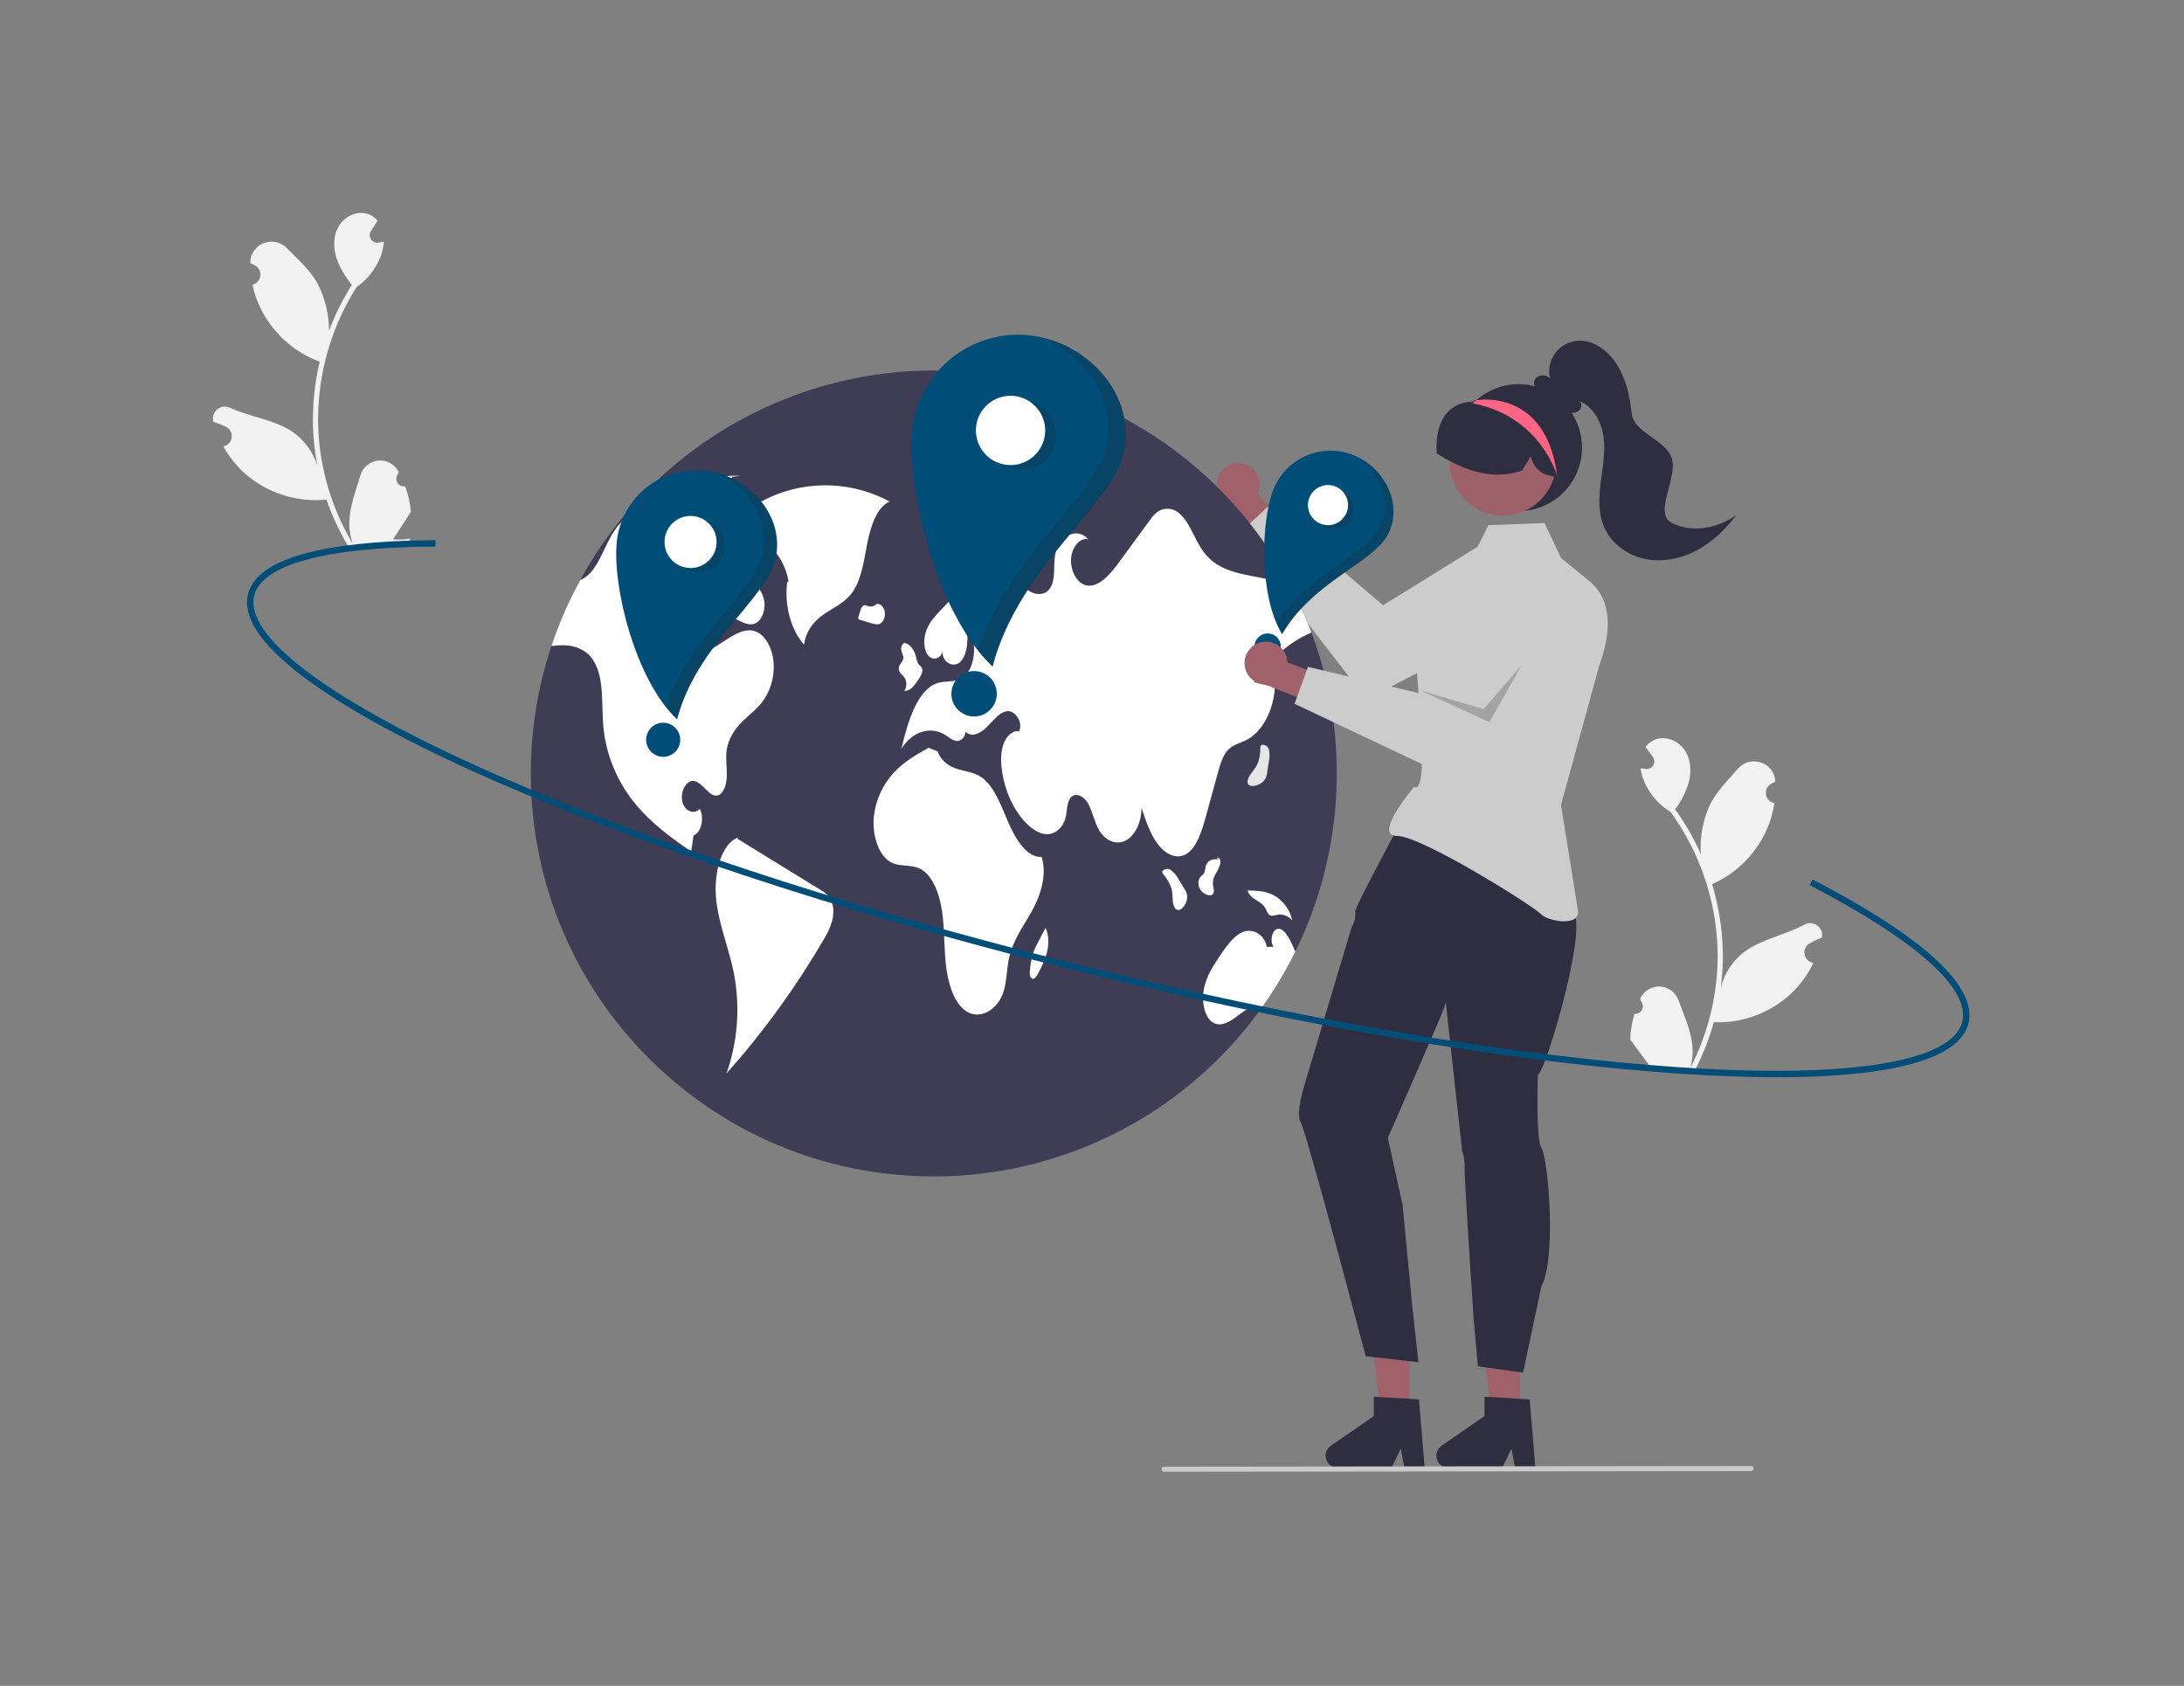 <svg width="70%" max-height="792" min-height="200" viewBox="0 0 1026 792" fill="none" xmlns="http://www.w3.org/2000/svg"><rect x="0" y="0" width="1026" height="792" fill="#808080" stroke="none"/><g clip-path="url(#clip0_80_22029)"><path d="M767.825 476.317C768.562 476.386 769.303 476.226 769.947 475.859C770.591 475.492 771.106 474.936 771.423 474.267C771.741 473.598 771.844 472.847 771.721 472.116C771.597 471.386 771.252 470.711 770.732 470.183C770.658 469.817 770.604 469.555 770.53 469.189C770.566 469.111 770.603 469.034 770.639 468.957C771.466 467.233 772.784 465.791 774.427 464.813C776.071 463.835 777.966 463.365 779.876 463.461C781.786 463.557 783.625 464.215 785.162 465.353C786.699 466.491 787.866 468.057 788.515 469.856C791.112 477.035 794.506 484.263 795.076 491.753C795.327 495.063 795.001 498.392 794.114 501.591C801.68 486.928 806.004 470.811 806.794 454.33C806.988 450.195 806.951 446.051 806.682 441.92C806.459 438.533 806.087 435.163 805.568 431.81C802.725 413.616 795.608 396.357 784.8 381.448C779.386 378.158 775.111 373.288 772.55 367.494C771.622 365.411 771 363.204 770.703 360.943C771.326 361.054 771.961 361.135 772.585 361.206C772.78 361.225 772.985 361.245 773.18 361.264L773.253 361.271C773.941 361.334 774.631 361.197 775.243 360.876C775.854 360.556 776.359 360.066 776.698 359.464C777.037 358.863 777.195 358.177 777.153 357.488C777.111 356.799 776.871 356.137 776.461 355.582C776.206 355.236 775.951 354.891 775.696 354.546C775.309 354.013 774.911 353.49 774.524 352.957C774.479 352.906 774.437 352.853 774.398 352.797C773.952 352.189 773.507 351.592 773.061 350.984C773.986 349.686 775.199 348.618 776.604 347.865C781.469 345.312 787.913 347.537 791.134 351.98C794.366 356.423 794.733 362.463 793.292 367.76C791.908 372.259 789.769 376.49 786.965 380.272C787.207 380.613 787.459 380.944 787.701 381.284C792.114 387.54 795.904 394.212 799.016 401.207C798.538 393.511 799.895 385.812 802.973 378.742C806.066 372.164 811.54 366.758 816.4 361.173C822.236 354.464 833.399 358.03 833.959 366.905C833.965 366.991 833.97 367.076 833.975 367.162C833.275 367.515 832.589 367.892 831.916 368.294C831.07 368.803 830.398 369.557 829.988 370.455C829.578 371.353 829.448 372.355 829.617 373.328C829.786 374.301 830.244 375.2 830.932 375.908C831.621 376.616 832.507 377.099 833.475 377.295L833.574 377.315C833.217 379.761 832.674 382.175 831.951 384.539C829.867 391.133 826.443 397.226 821.894 402.435C817.345 407.644 811.769 411.857 805.515 414.81C805.105 414.997 804.705 415.184 804.295 415.361C807.287 425.288 808.975 435.561 809.317 445.924C809.499 452.036 809.187 458.153 808.383 464.215L808.424 464.001C810.054 457.294 813.948 451.356 819.45 447.188C827.617 441.093 838.84 439.231 847.568 434.432C848.497 433.895 849.56 433.635 850.632 433.682C851.703 433.729 852.739 434.082 853.617 434.699C854.495 435.315 855.179 436.17 855.586 437.163C855.994 438.155 856.11 439.243 855.92 440.299C855.905 440.374 855.89 440.449 855.875 440.524C854.586 440.981 853.326 441.517 852.104 442.13C851.404 442.483 850.718 442.86 850.045 443.261C849.2 443.771 848.528 444.524 848.117 445.423C847.707 446.321 847.578 447.322 847.746 448.295C847.915 449.268 848.373 450.167 849.062 450.875C849.75 451.583 850.636 452.067 851.604 452.262L851.704 452.282C851.775 452.296 851.836 452.309 851.907 452.323C849.506 457.383 846.251 461.992 842.286 465.948C837.392 470.732 831.573 474.467 825.185 476.922C818.796 479.377 811.974 480.502 805.136 480.227L805.125 480.227C802.894 488.204 799.84 495.929 796.012 503.275L767.352 501.941C767.264 501.617 767.186 501.284 767.109 500.962C769.754 501.252 772.425 501.217 775.061 500.858C773.056 498.15 771.052 495.421 769.047 492.713C769.002 492.662 768.96 492.609 768.921 492.553C767.905 491.167 766.877 489.791 765.861 488.406L765.86 488.404C765.993 484.308 766.653 480.246 767.824 476.318L767.825 476.317Z" fill="#F2F2F2"></path><path d="M190.344 228.482C189.612 228.596 188.863 228.482 188.197 228.156C187.532 227.83 186.984 227.307 186.626 226.658C186.268 226.009 186.117 225.266 186.196 224.53C186.274 223.793 186.577 223.098 187.064 222.539C187.115 222.17 187.152 221.904 187.203 221.534C187.162 221.459 187.121 221.385 187.08 221.31C186.148 219.64 184.744 218.282 183.043 217.408C181.343 216.533 179.421 216.181 177.521 216.395C175.621 216.608 173.826 217.379 172.362 218.61C170.898 219.84 169.831 221.476 169.294 223.311C167.146 230.637 164.204 238.061 164.098 245.572C164.052 248.891 164.583 252.193 165.666 255.332C157.209 241.165 151.897 225.345 150.09 208.945C149.641 204.829 149.422 200.691 149.435 196.551C149.449 193.157 149.611 189.77 149.923 186.391C151.636 168.057 157.673 150.391 167.54 134.843C172.74 131.225 176.706 126.1 178.904 120.159C179.702 118.022 180.186 115.782 180.342 113.506C179.728 113.656 179.099 113.776 178.48 113.884C178.287 113.916 178.084 113.948 177.89 113.98L177.818 113.991C177.135 114.096 176.438 114.002 175.808 113.72C175.178 113.438 174.643 112.98 174.268 112.401C173.892 111.822 173.692 111.146 173.691 110.456C173.691 109.766 173.89 109.091 174.264 108.511C174.497 108.15 174.731 107.79 174.964 107.429C175.318 106.874 175.682 106.327 176.036 105.771C176.077 105.718 176.116 105.662 176.152 105.604C176.559 104.97 176.967 104.346 177.374 103.712C176.37 102.473 175.094 101.483 173.645 100.818C168.632 98.57 162.338 101.189 159.397 105.823C156.446 110.457 156.453 116.508 158.218 121.705C159.877 126.111 162.274 130.202 165.306 133.803C165.086 134.158 164.854 134.504 164.634 134.859C160.616 141.375 157.245 148.269 154.571 155.442C154.573 147.732 152.743 140.131 149.234 133.265C145.741 126.891 139.943 121.833 134.748 116.559C128.507 110.224 117.587 114.472 117.576 123.365C117.576 123.451 117.576 123.537 117.576 123.623C118.296 123.932 119.004 124.266 119.701 124.625C120.577 125.081 121.294 125.792 121.759 126.663C122.224 127.534 122.415 128.525 122.306 129.507C122.198 130.488 121.796 131.414 121.153 132.164C120.51 132.913 119.655 133.45 118.701 133.705L118.603 133.731C119.111 136.15 119.802 138.527 120.67 140.841C123.157 147.294 126.951 153.163 131.813 158.082C136.675 163 142.501 166.86 148.926 169.421C149.347 169.582 149.757 169.745 150.177 169.896C147.805 179.988 146.754 190.347 147.053 200.71C147.249 206.822 147.939 212.908 149.115 218.909L149.061 218.698C147.02 212.105 142.766 206.418 137.018 202.598C128.49 197.019 117.173 195.854 108.165 191.604C107.205 191.125 106.128 190.931 105.061 191.044C103.994 191.158 102.982 191.574 102.144 192.244C101.306 192.913 100.676 193.809 100.331 194.825C99.985 195.84 99.936 196.934 100.192 197.976C100.211 198.05 100.231 198.124 100.251 198.198C101.565 198.573 102.855 199.031 104.113 199.567C104.833 199.876 105.542 200.21 106.238 200.569C107.114 201.026 107.831 201.736 108.296 202.607C108.761 203.478 108.952 204.47 108.844 205.451C108.735 206.433 108.333 207.359 107.69 208.108C107.047 208.857 106.192 209.394 105.238 209.65L105.14 209.676C105.07 209.694 105.01 209.711 104.939 209.729C107.649 214.631 111.182 219.03 115.384 222.733C120.564 227.206 126.603 230.574 133.131 232.63C139.659 234.686 146.537 235.387 153.346 234.69L153.356 234.689C156.076 242.513 159.601 250.034 163.876 257.13L192.399 254.027C192.467 253.699 192.523 253.362 192.581 253.035C189.959 253.488 187.291 253.619 184.637 253.423C186.471 250.596 188.303 247.749 190.137 244.922C190.178 244.868 190.217 244.812 190.253 244.754C191.182 243.308 192.122 241.872 193.051 240.426L193.051 240.424C192.665 236.344 191.756 232.331 190.345 228.483L190.344 228.482Z" fill="#F2F2F2"></path><path d="M584.419 217.911C585.831 218.3 587.14 218.993 588.255 219.942C589.37 220.892 590.263 222.074 590.872 223.406C591.48 224.738 591.789 226.187 591.777 227.651C591.765 229.115 591.433 230.559 590.802 231.88L606.109 248.898L598.036 260.722L576.758 236.386C574.608 235.18 572.975 233.227 572.168 230.898C571.362 228.568 571.438 226.023 572.382 223.746C573.327 221.469 575.073 219.617 577.292 218.542C579.51 217.466 582.046 217.242 584.419 217.911V217.911Z" fill="#A0616A"></path><path d="M727.715 259.698C726.335 257.452 724.526 255.501 722.39 253.956C720.254 252.411 717.834 251.303 715.27 250.695C712.705 250.087 710.045 249.992 707.443 250.414C704.841 250.836 702.348 251.768 700.107 253.156L649.768 284.333L595.467 238.176L581.957 250.754L641.944 328.584L719.909 287.94C718.09 288.888 729.914 263.277 727.715 259.698Z" fill="#CCCCCC"></path><path d="M627.992 363.365C627.997 388.226 623.104 412.845 613.592 435.816C604.08 458.786 590.136 479.657 572.556 497.237C554.976 514.817 534.105 528.761 511.135 538.273C488.165 547.784 463.546 552.678 438.684 552.673C334.133 552.673 249.376 467.915 249.376 363.365C249.358 343.028 252.618 322.821 259.031 303.522C271.621 265.831 295.741 233.052 327.98 209.819C360.219 186.586 398.946 174.076 438.684 174.057C472.956 174.045 506.587 183.34 535.989 200.949C565.39 218.559 589.458 243.823 605.622 274.043C609.63 281.499 613.126 289.219 616.087 297.149C616.497 298.253 616.897 299.357 617.286 300.472V300.483C619.021 305.384 620.55 310.376 621.871 315.459C625.948 331.101 628.005 347.2 627.992 363.365V363.365Z" fill="#3F3D56"></path><path d="M417.972 235.64C409.464 231.04 400.019 228.443 390.355 228.047C380.691 227.652 371.065 229.469 362.21 233.359C354.414 236.752 346.204 242.839 343.604 253.83C354.123 247.622 367.739 257.431 370.446 273.166L369.814 273.34C368.384 284.238 371.576 296.104 377.755 302.862C378.566 295.842 383.182 291.065 387.721 288.081C392.261 285.096 397.283 282.928 400.749 277.799C404.856 271.717 405.9 262.83 407.531 254.722C409.163 246.614 412.259 237.899 417.972 235.64Z" fill="white"></path><path d="M359.09 328.385C356.177 332.76 352.285 335.506 348.794 338.924C345.313 342.352 342 346.98 341.306 352.922C340.864 356.729 341.547 360.599 341.453 364.449C341.358 368.298 340.075 372.631 337.456 373.588C333.323 375.081 330.168 367.404 325.919 366.867C322.543 366.447 319.504 371.758 320.482 376.364C321.46 380.971 326.056 383.011 328.696 380.003C331.083 384.01 329.4 391.278 325.814 392.508C325.435 395.032 325.057 397.546 324.689 400.07C315.623 393.728 306.462 387.281 298.753 377.995C290.18 367.754 284.862 355.184 283.483 341.9C282.483 331.225 283.966 319.015 279.065 310.801C275.142 304.228 268.411 302.776 262.354 303.187C261.249 303.26 260.135 303.386 259.03 303.523C262.603 292.793 267.14 282.409 272.587 272.498C273.819 271.968 274.965 271.256 275.984 270.384C281.621 265.598 284.124 255.912 288.699 249.213C288.994 248.781 289.298 248.361 289.614 247.951C294.294 241.84 300.562 238.695 306.62 235.772C320.03 229.262 333.828 222.667 347.984 223.572L343.956 223.961C339.255 237.128 334.55 250.296 329.842 263.463C329.127 265.482 328.405 267.505 327.676 269.532C325.004 277.02 322.249 284.992 322.659 293.374C322.901 298.338 324.625 303.639 327.907 305.342C330.967 306.92 334.312 304.985 337.267 303.071C338.519 302.271 339.76 301.472 341.011 300.662C345.502 297.77 350.477 294.804 355.22 296.739C359.563 298.506 362.771 304.406 363.381 310.769C363.94 316.954 362.431 323.15 359.09 328.385V328.385Z" fill="white"></path><path d="M385.8 418.283C372.684 410.207 359.568 402.131 346.452 394.056L346.675 393.482C338.52 396.588 335.134 411.084 336.482 422.938C337.83 434.793 342.399 445.39 344.708 456.94C347.821 472.747 346.646 489.099 341.305 504.298C358.552 484.946 373.815 463.914 386.866 441.518C388.689 438.695 390.078 435.614 390.987 432.379C391.82 428.938 391.692 424.8 390.023 422.04C388.95 420.456 387.498 419.164 385.8 418.283V418.283Z" fill="white"></path><path d="M334.035 271.363C332.643 274.495 332.107 278.67 333.371 281.91C334.661 285.219 337.39 286.715 339.902 287.96L347.149 291.552C349.56 292.747 352.159 293.954 354.617 292.971C357.581 291.785 359.637 287.138 359.105 282.823C358.539 278.232 355.645 275.074 352.969 272.384C349.223 268.621 345.478 264.857 341.732 261.094L339.621 263.679C337.338 265.906 335.449 268.504 334.035 271.363V271.363Z" fill="white"></path><path d="M589.141 320.445C592.402 321.213 595.662 321.98 598.922 322.748C598.354 333.76 592.896 343.951 585.576 347.642C582.526 349.178 579.129 349.746 576.605 352.617C574.323 355.225 573.166 359.285 572.104 363.165C570.242 369.938 568.381 376.711 566.519 383.484C564.521 390.783 561.955 398.892 556.759 401.521C552.3 403.782 547.199 401.016 543.771 396.378C540.342 391.74 538.249 385.504 536.219 379.425C536.345 386.051 533.264 392.55 528.899 394.853C524.524 397.157 519.203 395.074 516.279 389.932C514.175 386.24 513.303 381.37 511.241 377.626C509.18 373.882 504.857 371.737 502.607 375.25C501.124 377.584 501.313 381.16 500.577 384.126C499.43 388.732 495.96 391.625 492.521 391.877C489.092 392.13 485.748 390.152 482.877 387.47C476.955 381.917 472.591 373.104 470.898 363.313C470.151 358.948 469.941 354.194 471.234 350.103C472.528 346.012 475.651 342.857 478.754 343.635C480.794 339.323 476.766 333.602 473.138 334.107C469.499 334.611 466.649 338.513 463.662 341.511C460.685 344.508 456.521 346.685 453.523 343.709C453.544 346.475 451.294 348.305 449.348 348.073C447.413 347.853 445.688 346.296 443.911 345.192C437.043 340.911 428.324 343.751 423.444 351.849C426.494 338.871 430.964 323.979 440.335 320.929C444.163 319.677 448.338 320.708 451.956 318.541C458.361 314.703 459.655 300.199 454.123 294.215C454.827 299.873 454.691 306.478 451.704 310.348C448.717 314.219 442.449 311.695 442.827 305.973C441.965 309.917 437.674 310.517 435.697 307.488C433.709 304.459 433.877 299.505 435.287 295.887C436.696 292.269 439.094 289.672 441.418 287.179C446.414 281.826 451.483 276.41 457.267 273.044C463.062 269.679 469.751 268.543 475.557 271.887C478.617 273.654 481.31 276.599 484.433 278.156C487.557 279.723 491.522 279.523 493.594 275.863C495.918 271.782 494.824 265.724 495.686 260.623C497.232 251.61 506.245 247.393 511.241 253.346C507.508 252.389 503.648 256.806 503.185 262.159C502.712 267.512 505.415 272.918 509.033 274.538C515.111 277.23 521.064 270.457 525.66 264.189C530.456 257.626 535.259 251.067 540.069 244.511C540.837 243.395 541.699 242.347 542.645 241.377C544.152 239.909 546.16 239.068 548.263 239.025C550.366 238.982 552.407 239.74 553.972 241.146C558.831 245.111 561.113 253.241 565.099 258.836C570.884 266.965 579.539 268.943 587.595 270.52C593.601 271.688 599.609 272.862 605.622 274.043C609.63 281.499 613.126 289.219 616.086 297.15C605.906 301.472 596.514 309.56 589.141 320.445Z" fill="white"></path><path d="M608.556 446.986C604.05 456.135 598.81 464.904 592.886 473.205C589.1 471.586 585.029 474.478 581.485 477.191C577.783 480.031 573.334 482.797 569.538 480.21C565.657 477.559 564.405 470.145 565.636 464.266C566.866 458.397 569.937 453.728 572.914 449.289C576.069 444.578 579.445 439.687 583.831 437.857C588.227 436.027 593.874 438.615 595.157 444.862L598.271 444.757C596.525 442.359 597.44 437.394 599.785 436.522C602.488 435.502 604.833 439.214 606.432 442.495C607.147 443.978 607.873 445.472 608.556 446.986Z" fill="white"></path><path d="M489.328 402.562C482.637 402.983 477.337 394.746 473.815 386.642C470.292 378.538 467.079 369.271 461.041 365.146C457.591 362.789 453.658 362.466 449.916 361.324C446.174 360.182 442.258 357.818 440.469 353.006L436.224 351.291C430.619 354.443 424.939 357.653 420.109 362.782C414.691 368.537 411.317 375.914 410.506 383.775C409.695 392.271 412.689 401.745 418.284 404.937C422.705 407.458 427.851 405.869 432.329 408.178C437.924 411.062 441.245 419.441 442.502 427.714C443.76 435.988 443.441 444.586 444.341 452.953C445.24 461.32 447.719 470.026 452.85 474.314C459.27 479.68 468.691 475.221 471.572 465.454C472.985 460.663 472.936 455.256 473.993 450.283C475.854 441.525 480.876 435.027 484.859 427.842C488.842 420.658 491.977 410.9 489.328 402.562Z" fill="white"></path><path d="M423.208 316.5C423.832 317.074 424.415 317.692 424.951 318.349C425.506 319.306 425.789 320.396 425.77 321.502C425.751 322.608 425.431 323.688 424.844 324.625C425.65 324.579 426.437 324.367 427.157 324.001C427.877 323.635 428.513 323.124 429.025 322.5C430.246 321.109 431.321 319.596 432.231 317.984C432.913 316.871 433.639 315.367 433.176 314.045C432.86 313.143 432.112 312.758 431.588 312.079C430.758 311.004 430.552 309.296 430.122 307.82C429.194 304.632 426.969 302.288 424.555 301.953L424.89 302.017C423.882 302.363 423.177 303.964 423.4 305.406C423.603 306.718 424.447 307.808 424.363 309.146C424.242 311.071 422.319 311.974 422.2 313.899C422.181 314.865 422.543 315.799 423.208 316.5V316.5Z" fill="white"></path><path d="M411.743 283.792C411.753 283.789 411.763 283.788 411.773 283.786C411.979 283.598 412.17 283.395 412.344 283.178L411.743 283.792Z" fill="#E6E6E6"></path><path d="M413.75 292.826C415.23 291.875 416.056 289.244 415.567 287.041C415.081 284.853 413.36 283.381 411.774 283.786C411.313 284.252 410.742 284.594 410.113 284.779C409.484 284.965 408.818 284.987 408.179 284.844C407.197 284.591 406.12 283.941 405.269 284.68C404.783 285.232 404.442 285.897 404.279 286.615C403.964 287.582 403.649 288.549 403.334 289.515C403.184 289.861 403.145 290.245 403.222 290.614C403.282 290.762 403.38 290.892 403.505 290.991C403.63 291.091 403.778 291.156 403.936 291.182C405.826 291.739 407.715 292.296 409.605 292.853C410.982 293.259 412.469 293.65 413.75 292.826Z" fill="white"></path><path d="M556.406 417.557C555.533 416.127 554.659 414.697 553.786 413.267C552.928 411.611 551.755 410.138 550.333 408.931C550.02 408.669 549.658 408.472 549.268 408.352C548.878 408.232 548.469 408.191 548.063 408.232C547.657 408.273 547.263 408.394 546.905 408.589C546.547 408.784 546.231 409.049 545.977 409.367L546.083 410.184C548.074 412.682 550.18 415.457 550.685 419.165C550.885 420.626 550.815 422.139 550.99 423.607C551.165 425.074 551.661 426.597 552.608 427.23C553.984 428.148 555.599 426.794 556.578 425.14C557.453 423.783 557.846 422.17 557.692 420.562C557.474 419.483 557.036 418.46 556.406 417.557V417.557Z" fill="white"></path><path d="M595.281 362.94C595.534 361.283 595.786 359.627 596.039 357.97C596.449 356.15 596.5 354.268 596.189 352.429C596.119 352.027 595.969 351.644 595.748 351.301C595.527 350.958 595.24 350.663 594.903 350.433C594.566 350.202 594.187 350.042 593.787 349.96C593.388 349.879 592.976 349.878 592.576 349.958L592.131 350.651C592.046 353.844 591.87 357.324 589.869 360.486C589.081 361.732 588.053 362.845 587.242 364.08C586.43 365.315 585.83 366.8 586.147 367.894C586.607 369.483 588.715 369.486 590.529 368.852C592.073 368.377 593.412 367.395 594.33 366.066C594.858 365.1 595.182 364.036 595.281 362.94V362.94Z" fill="#E6E6E6"></path><path d="M570.109 419.419C570.536 418.192 569.919 416.784 569.789 415.427C569.727 413.674 570.191 411.943 571.123 410.458C572.048 409.056 572.75 407.519 573.201 405.901C573.392 405.164 573.357 404.387 573.102 403.67C572.812 403.02 572.112 402.724 571.71 403.238L572.57 403.792C571.409 403.585 570.217 403.643 569.081 403.961C568.434 404.209 567.855 404.609 567.395 405.128C566.935 405.647 566.606 406.269 566.437 406.941C566.295 407.99 566.063 409.025 565.744 410.034C565.231 411.088 564.239 411.439 563.615 412.364C563.189 413.184 562.975 414.097 562.99 415.021C563.005 415.944 563.25 416.85 563.703 417.656C564.486 418.973 565.731 419.952 567.196 420.403C568.246 420.78 569.629 420.8 570.109 419.419Z" fill="white"></path><path d="M594.511 426.781C594.891 427.768 595.399 428.702 596.023 429.556C597.192 430.733 598.779 430.009 600.197 429.723C601.483 429.52 602.8 429.669 604.008 430.154C605.217 430.638 606.272 431.441 607.061 432.477C606.511 429.736 605.312 427.166 603.563 424.985C601.815 422.803 599.568 421.073 597.012 419.94C593.671 418.578 590.153 418.447 586.678 418.324L586.078 418.478C587.607 422.93 592.409 422.83 594.511 426.781Z" fill="white"></path><path d="M491.159 435.885L491.168 435.905C491.226 435.793 491.284 435.681 491.343 435.568L491.159 435.885Z" fill="#E6E6E6"></path><path d="M487.457 443.052C486.65 444.518 485.956 446.043 485.38 447.615C484.619 450.16 484.115 452.775 483.875 455.421C483.687 456.925 483.629 458.847 484.572 459.58C484.842 459.76 485.169 459.835 485.491 459.791C485.813 459.747 486.108 459.588 486.321 459.342C486.844 458.788 487.273 458.151 487.589 457.458C489.441 454.267 490.88 450.853 491.869 447.299C492.771 443.555 492.763 439.148 491.168 435.906C489.931 438.288 488.694 440.67 487.457 443.052Z" fill="white"></path><path d="M451.745 252.15C452.333 252.725 453.076 253.115 453.883 253.272C454.69 253.43 455.526 253.348 456.287 253.036C457.863 252.347 459.309 251.392 460.561 250.213C461.598 249.446 462.477 248.487 463.151 247.387C463.523 246.73 463.761 246.006 463.852 245.257C463.943 244.507 463.885 243.748 463.681 243.021C463.096 241.309 461.611 240.735 460.301 240.347C458.203 239.725 456.106 239.103 454.009 238.481L455.526 237.113C453.965 236.275 452.238 237.83 451.262 239.755C450.636 241.012 450.2 242.355 449.968 243.74C449.445 246.761 449.956 250.359 451.745 252.15Z" fill="#E6E6E6"></path><path d="M488.775 239.718C489.366 240.37 490.183 240.772 491.06 240.843C491.937 240.915 492.809 240.65 493.497 240.102C494.09 239.657 494.583 239.092 494.942 238.444C495.302 237.795 495.522 237.079 495.586 236.34C495.734 234.69 494.919 232.856 493.754 232.714L494.02 231.169C491.776 230.764 489.014 230.683 487.811 233.408C487.406 234.452 487.281 235.585 487.45 236.692C487.619 237.799 488.076 238.843 488.775 239.718Z" fill="#E6E6E6"></path><path d="M483.828 157.575C470.67 156.09 457.462 159.894 447.109 168.148C436.755 176.403 430.105 188.432 428.621 201.589C425.53 228.989 439.965 288.488 466.283 313.118C478.674 265.929 522.097 237.939 527.843 212.782C533.982 185.901 511.227 160.665 483.828 157.575Z" fill="#004D78"></path><path d="M474.728 218.487C483.72 218.487 491.01 211.197 491.01 202.204C491.01 193.212 483.72 185.922 474.728 185.922C465.735 185.922 458.445 193.212 458.445 202.204C458.445 211.197 465.735 218.487 474.728 218.487Z" fill="white"></path><path d="M457.608 336.595C463.498 336.595 468.273 331.82 468.273 325.93C468.273 320.04 463.498 315.266 457.608 315.266C451.718 315.266 446.943 320.04 446.943 325.93C446.943 331.82 451.718 336.595 457.608 336.595Z" fill="#004D78"></path><path opacity="0.2" d="M488.2 190.538C490.033 191.639 491.631 193.091 492.903 194.809C494.175 196.528 495.095 198.481 495.613 200.555C496.13 202.63 496.233 204.786 495.917 206.901C495.601 209.016 494.872 211.048 493.77 212.88C492.669 214.713 491.217 216.311 489.499 217.583C487.78 218.855 485.827 219.775 483.753 220.293C479.563 221.337 475.129 220.675 471.428 218.45C475.202 219.29 479.151 218.759 482.57 216.953C485.988 215.146 488.652 212.182 490.084 208.591C491.517 205 491.624 201.017 490.388 197.353C489.152 193.69 486.652 190.586 483.337 188.598C485.052 188.978 486.694 189.633 488.2 190.538V190.538Z" fill="#231F20"></path><path opacity="0.2" d="M527.906 212.834C522.161 237.991 478.738 265.981 466.346 313.17C463.871 310.831 461.572 308.313 459.469 305.635C473.393 261.278 514.114 234.326 519.665 210.02C524.634 188.266 510.677 167.591 490.65 158.857C514.892 164.951 533.533 188.2 527.906 212.834Z" fill="#231F20"></path><path d="M331.245 221.106C321.364 219.991 311.445 222.847 303.67 229.046C295.895 235.245 290.901 244.278 289.787 254.159C287.466 274.735 298.306 319.417 318.069 337.913C327.375 302.476 359.984 281.456 364.299 262.564C368.909 242.378 351.821 223.427 331.245 221.106Z" fill="#004D78"></path><path d="M324.411 266.848C331.164 266.848 336.639 261.373 336.639 254.62C336.639 247.867 331.164 242.393 324.411 242.393C317.658 242.393 312.184 247.867 312.184 254.62C312.184 261.373 317.658 266.848 324.411 266.848Z" fill="white"></path><path d="M311.555 355.543C315.978 355.543 319.563 351.957 319.563 347.534C319.563 343.111 315.978 339.525 311.555 339.525C307.132 339.525 303.546 343.111 303.546 347.534C303.546 351.957 307.132 355.543 311.555 355.543Z" fill="#004D78"></path><path opacity="0.2" d="M334.528 245.861C335.905 246.688 337.104 247.778 338.06 249.069C339.015 250.36 339.706 251.826 340.095 253.384C340.483 254.942 340.561 256.561 340.323 258.15C340.086 259.738 339.538 261.263 338.711 262.64C337.884 264.016 336.794 265.216 335.503 266.171C334.212 267.126 332.746 267.818 331.188 268.206C329.63 268.595 328.011 268.672 326.423 268.435C324.835 268.198 323.309 267.65 321.933 266.823C324.767 267.453 327.733 267.054 330.3 265.698C332.867 264.341 334.867 262.115 335.943 259.419C337.019 256.722 337.1 253.73 336.171 250.979C335.243 248.229 333.366 245.898 330.876 244.404C332.164 244.69 333.397 245.182 334.528 245.861Z" fill="#231F20"></path><path opacity="0.2" d="M364.347 262.605C360.032 281.497 327.423 302.516 318.117 337.953C316.258 336.197 314.532 334.306 312.952 332.295C323.409 298.985 353.989 278.745 358.158 260.492C361.889 244.155 351.408 228.629 336.368 222.07C354.573 226.647 368.572 244.106 364.347 262.605Z" fill="#231F20"></path><path d="M714.063 664.054H700.638L694.251 612.27L714.066 612.271L714.063 664.054Z" fill="#A0616A"></path><path d="M721.285 689.545H711.759L710.058 680.551L705.703 689.545H680.437C679.226 689.545 678.046 689.158 677.071 688.44C676.095 687.723 675.375 686.712 675.014 685.556C674.654 684.399 674.672 683.158 675.067 682.013C675.462 680.869 676.213 679.88 677.209 679.192L697.386 665.257V656.164L718.609 657.431L721.285 689.545Z" fill="#2F2E41"></path><path d="M662.063 664.054H648.638L642.251 612.27L662.066 612.271L662.063 664.054Z" fill="#A0616A"></path><path d="M669.285 689.545H659.759L658.058 680.551L653.703 689.545H628.437C627.226 689.545 626.046 689.158 625.071 688.44C624.095 687.723 623.375 686.712 623.014 685.556C622.654 684.399 622.672 683.158 623.067 682.013C623.462 680.869 624.213 679.88 625.209 679.192L645.386 665.257V656.164L666.609 657.431L669.285 689.545Z" fill="#2F2E41"></path><path d="M611.058 527.333C613.628 531.186 641.577 637.126 641.577 637.126L666.36 639.952L663.418 613.297L658.922 566.127L651.96 534.642C651.96 534.642 676.547 478.685 678.101 474.228L679.206 471.029L686.888 540.744C687.8 543.233 688.198 545.881 688.057 548.528C687.825 552.883 692.193 618.397 692.193 618.397L694.293 641.892L715.526 644.842L724.141 604.189C731.334 590.984 727.211 544.058 724.269 539.69C721.328 535.323 722.496 504.904 722.496 504.904C726.253 503.582 748.653 427.198 737.449 427.649C738.168 423.576 738.733 419.941 738.733 419.941L719.285 404.256L670.612 391.603L658.332 385.707C658.332 385.707 636.4 426.261 636.619 428.278C636.921 430.833 636.336 433.413 634.962 435.587L612.818 509.695C612.818 509.695 608.464 523.44 611.058 527.333Z" fill="#2F2E41"></path><path d="M733.342 262.147L725.598 245.707L699.244 246.72L690.648 263.823C690.648 263.823 666.081 293.166 665.286 302.707C664.286 314.707 672.597 373.519 664.286 369.707C664.286 369.707 644.691 392.707 656.286 392.707C667.88 392.707 720.328 425.631 723.77 429.334C727.211 433.036 742.574 435.437 741.286 427.707C739.997 419.977 733.342 378.173 733.342 378.173L751.36 312.44C756.546 298.249 758.16 282.33 746.437 272.797L733.342 262.147Z" fill="#CCCCCC"></path><path d="M635.722 213.76C632.197 212.361 628.431 211.67 624.639 211.726C620.847 211.782 617.103 212.585 613.621 214.088C610.139 215.591 606.987 217.765 604.345 220.487C601.703 223.208 599.623 226.423 598.224 229.948C592.339 244.773 591.364 280.176 602.315 297.92C616.396 273.46 644.884 264.429 651.91 251.259C659.418 237.186 650.547 219.645 635.722 213.76Z" fill="#004D78"></path><path d="M623.867 246.709C629.069 246.709 633.286 242.492 633.286 237.29C633.286 232.088 629.069 227.871 623.867 227.871C618.665 227.871 614.448 232.088 614.448 237.29C614.448 242.492 618.665 246.709 623.867 246.709Z" fill="white"></path><path d="M595.528 309.922C598.935 309.922 601.697 307.16 601.697 303.753C601.697 300.346 598.935 297.584 595.528 297.584C592.12 297.584 589.358 300.346 589.358 303.753C589.358 307.16 592.12 309.922 595.528 309.922Z" fill="#004D78"></path><path opacity="0.2" d="M633.158 232.823C634.884 234.627 635.823 237.042 635.768 239.538C635.714 242.034 634.671 244.406 632.869 246.133C631.067 247.861 628.653 248.802 626.157 248.75C623.661 248.699 621.288 247.658 619.559 245.858C621.538 246.899 623.823 247.202 626.005 246.713C628.187 246.223 630.124 244.973 631.469 243.186C632.814 241.399 633.479 239.192 633.345 236.96C633.211 234.727 632.287 232.615 630.738 231.002C631.638 231.475 632.455 232.09 633.158 232.823Z" fill="#231F20"></path><path opacity="0.2" d="M651.937 251.297C644.911 264.467 616.423 273.499 602.343 297.958C601.316 296.277 600.415 294.522 599.647 292.708C614.154 270.063 640.975 261.2 647.764 248.475C653.84 237.086 649.188 223.427 639.336 215.512C651.942 222.594 658.818 238.401 651.937 251.297Z" fill="#231F20"></path><path d="M592.748 301.63C594.182 301.334 595.663 301.357 597.088 301.696C598.512 302.035 599.845 302.682 600.993 303.591C602.14 304.501 603.074 305.651 603.729 306.961C604.383 308.271 604.743 309.708 604.782 311.172L626.151 319.374L624.333 333.575L594.32 321.568C591.856 321.471 589.514 320.474 587.737 318.765C585.96 317.056 584.871 314.755 584.678 312.297C584.484 309.84 585.198 307.396 586.686 305.43C588.173 303.464 590.33 302.112 592.748 301.63L592.748 301.63Z" fill="#A0616A"></path><path d="M742.053 272.365C739.803 270.992 737.304 270.076 734.7 269.67C732.095 269.265 729.436 269.377 726.875 270.001C724.314 270.626 721.902 271.749 719.776 273.308C717.65 274.867 715.853 276.83 714.488 279.084L683.816 329.734L614.47 313.296L608.152 330.64L696.958 372.706L741.935 301.069C748.669 291.606 751.966 278.417 742.053 272.365Z" fill="#CCCCCC"></path><path d="M743.198 210.294C743.2 215.175 742.004 219.983 739.714 224.294C737.424 228.605 734.111 232.288 730.065 235.02C726.019 237.752 721.365 239.449 716.51 239.962C711.656 240.475 706.749 239.789 702.222 237.963C697.695 236.138 693.685 233.228 690.544 229.491C687.403 225.754 685.228 221.303 684.209 216.529C683.191 211.755 683.359 206.803 684.701 202.11C686.042 197.416 688.515 193.123 691.903 189.608L692.046 189.465C692.285 189.215 692.524 188.964 692.774 188.726C692.776 188.726 692.777 188.725 692.779 188.725C692.78 188.724 692.781 188.723 692.783 188.722C692.784 188.721 692.784 188.72 692.785 188.718C692.786 188.717 692.786 188.715 692.786 188.714C693.096 188.427 693.406 188.141 693.728 187.867C698.038 184.089 703.345 181.633 709.014 180.793C714.683 179.953 720.474 180.765 725.694 183.131C730.914 185.497 735.341 189.318 738.445 194.135C741.55 198.952 743.2 204.563 743.198 210.294V210.294Z" fill="#2F2E41"></path><path d="M706.028 242.201C719.84 242.201 731.036 231.005 731.036 217.193C731.036 203.382 719.84 192.186 706.028 192.186C692.217 192.186 681.021 203.382 681.021 217.193C681.021 231.005 692.217 242.201 706.028 242.201Z" fill="#9E616A"></path><path d="M732.584 224.325L728.441 223.593C726.126 223.172 723.994 222.055 722.331 220.39C720.669 218.724 719.554 216.591 719.136 214.276L715.093 221.052L714.916 221.11C705.284 224.308 695.261 223.352 684.283 218.19C681.144 216.701 678.099 215.022 675.164 213.162L674.948 213.027L674.93 212.773C674.371 204.637 676.196 197.841 680.072 193.636C681.56 192.053 683.365 190.803 685.37 189.968C687.375 189.132 689.534 188.729 691.705 188.786C691.86 188.746 692.002 188.667 692.119 188.558C692.174 188.517 692.23 188.476 692.286 188.438V188.396L692.573 188.261C693.19 187.971 693.819 187.693 694.448 187.439C699.396 185.523 704.784 185.043 709.994 186.052C715.203 187.062 720.022 189.521 723.896 193.147C731.599 200.501 735.132 212.842 732.688 223.858L732.584 224.325Z" fill="#2F2E41"></path><path d="M785.331 245.631C776.821 241.239 787.765 225.297 785.566 215.976C783.367 206.655 767.529 203.657 766.52 194.134C765.511 184.61 763.138 174.788 756.853 167.561C752.838 162.943 746.921 159.534 740.828 160.113C738.767 160.309 736.772 160.946 734.98 161.982C733.187 163.019 731.639 164.429 730.44 166.117C729.242 167.806 728.422 169.733 728.035 171.767C727.648 173.801 727.705 175.895 728.2 177.905C726.466 175.447 721.977 175.98 720.866 178.775C719.878 181.261 722.06 184.271 724.628 184.491C727.989 188.641 731.837 193.045 737.101 193.882C737.94 194.075 738.812 194.075 739.651 193.881C740.489 193.687 741.273 193.306 741.942 192.765C743.181 191.576 743.277 189.198 741.808 188.309C748.424 190.937 752.303 198.09 753.285 205.141C754.266 212.192 752.908 219.327 752.013 226.389C751.118 233.452 750.733 240.881 753.502 247.44C756.774 255.189 764.306 260.742 772.527 262.523C780.748 264.304 789.503 262.564 796.944 258.642C804.385 254.72 810.59 248.732 815.659 242.02C806.927 248.22 794.847 250.543 785.331 245.631Z" fill="#2F2E41"></path><path d="M731.52 223.629C731.52 223.629 724.111 195.978 692.356 189.596C692.32 189.584 692.201 189.536 692.046 189.465C691.951 189.405 691.831 189.345 691.712 189.286C692.07 189.083 692.416 188.904 692.774 188.725C692.775 188.725 692.777 188.725 692.778 188.724C692.78 188.723 692.781 188.722 692.782 188.721C692.783 188.72 692.784 188.719 692.785 188.717C692.785 188.716 692.786 188.714 692.786 188.713C693.096 188.427 693.406 188.14 693.728 187.866L694.635 187.902C694.635 187.902 726.497 182.856 731.52 223.629Z" fill="#FD6584"></path><path opacity="0.2" d="M714.934 312.357L696.999 333.136L667.364 324.385L699.671 339.273L714.934 312.357Z" fill="black"></path><path d="M822.586 691.112L546.836 691.419C546.521 691.418 546.219 691.292 545.996 691.069C545.773 690.846 545.648 690.544 545.648 690.228C545.648 689.913 545.773 689.611 545.996 689.388C546.219 689.165 546.521 689.039 546.836 689.038L822.586 688.73C822.901 688.73 823.204 688.856 823.428 689.079C823.651 689.302 823.776 689.605 823.776 689.921C823.776 690.237 823.651 690.54 823.428 690.763C823.204 690.986 822.901 691.112 822.586 691.112V691.112Z" fill="#CACACA"></path><path d="M834.689 506.071C821.777 506.071 807.625 505.583 792.233 504.607C712.619 499.552 609.495 481.975 501.857 455.115C394.219 428.256 294.926 395.321 222.271 362.381C186.879 346.334 159.715 331.145 141.536 317.233C122.289 302.506 113.87 289.669 116.512 279.081C121.66 258.452 167.243 253.938 204.576 253.785L204.589 256.785C153.32 256.996 123.075 265.172 119.423 279.807C114.771 298.447 152.71 327.548 223.51 359.648C296.006 392.517 395.115 425.388 502.583 452.205C610.05 479.021 712.984 496.568 792.423 501.613C870.002 506.541 917.166 498.676 921.818 480.035C925.679 464.559 900.219 441.76 850.128 415.837L851.507 413.173C887.904 432.009 930.152 459.024 924.729 480.762C922.086 491.351 908.623 498.727 884.714 502.685C871.084 504.94 854.343 506.071 834.689 506.071Z" fill="#004D78"></path></g><defs><clipPath id="clip0_80_22029"><rect width="825.202" height="591.419" fill="white" transform="translate(100 100)"></rect></clipPath></defs></svg>